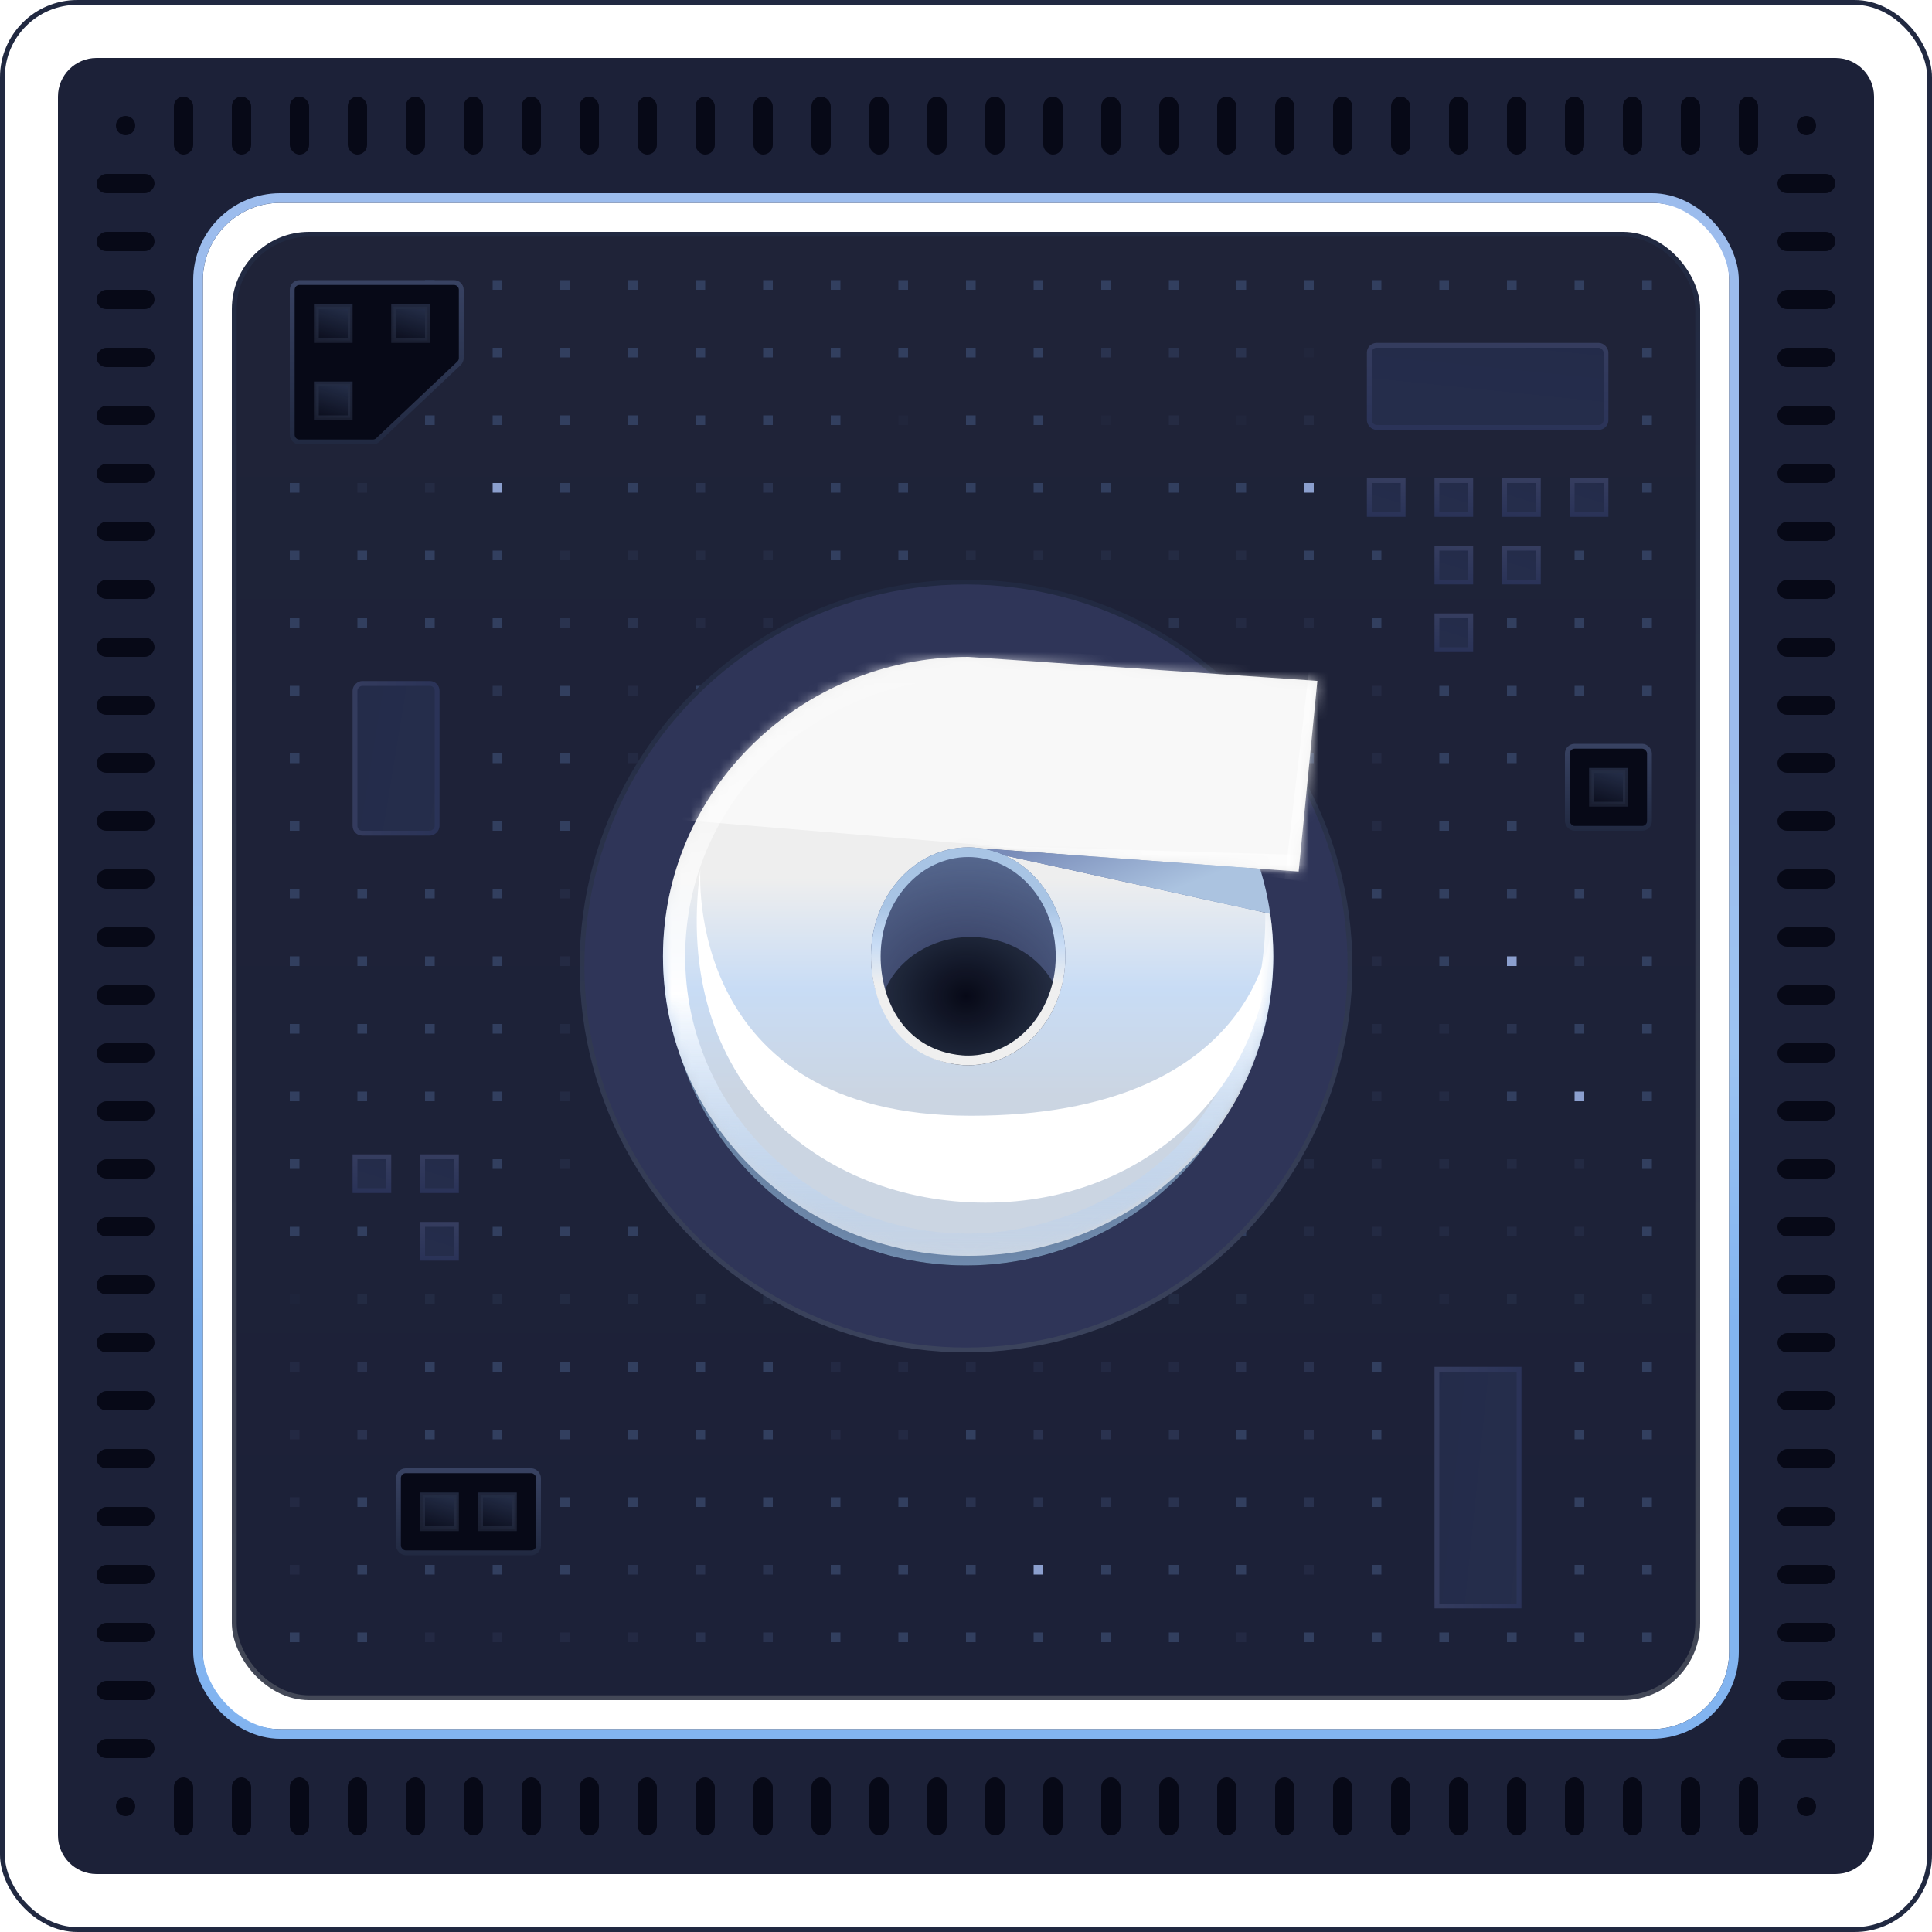 									<svg width="200" height="200" viewBox="0 0 200 200" fill="none" xmlns="http://www.w3.org/2000/svg">
										<path fill-rule="evenodd" clip-rule="evenodd"
											d="M10 6C7.791 6 6 7.791 6 10V190C6 192.209 7.791 194 10 194H190C192.209 194 194 192.209 194 190V10C194 7.791 192.209 6 190 6H10ZM29 21C24.582 21 21 24.582 21 29V171C21 175.418 24.582 179 29 179H171C175.418 179 179 175.418 179 171V29C179 24.582 175.418 21 171 21H29Z"
											fill="#1C2138" />
										<rect x="20.5" y="20.5" width="159" height="159" rx="8.5" stroke="url(#paint0_linear_2694_21034)" />
										<rect x="24.25" y="24.25" width="151.5" height="151.5" rx="7.75" fill="url(#paint1_linear_2694_21034)"
											stroke="url(#paint2_linear_2694_21034)" stroke-width="0.5" />
										<rect x="30" y="169" width="1" height="1" fill="#323F5F" />
										<rect opacity="0.3" x="44" y="169" width="1" height="1" fill="#323F5F" />
										<rect opacity="0.3" x="58" y="169" width="1" height="1" fill="#323F5F" />
										<rect opacity="0.6" x="72" y="169" width="1" height="1" fill="#323F5F" />
										<rect x="86" y="169" width="1" height="1" fill="#323F5F" />
										<rect x="100" y="169" width="1" height="1" fill="#323F5F" />
										<rect x="114" y="169" width="1" height="1" fill="#323F5F" />
										<rect opacity="0.3" x="128" y="169" width="1" height="1" fill="#323F5F" />
										<rect x="142" y="169" width="1" height="1" fill="#323F5F" />
										<rect x="156" y="169" width="1" height="1" fill="#323F5F" />
										<rect x="37" y="169" width="1" height="1" fill="#323F5F" />
										<rect opacity="0.3" x="51" y="169" width="1" height="1" fill="#323F5F" />
										<rect opacity="0.3" x="65" y="169" width="1" height="1" fill="#323F5F" />
										<rect opacity="0.6" x="79" y="169" width="1" height="1" fill="#323F5F" />
										<rect x="93" y="169" width="1" height="1" fill="#323F5F" />
										<rect x="107" y="169" width="1" height="1" fill="#323F5F" />
										<rect x="121" y="169" width="1" height="1" fill="#323F5F" />
										<rect x="135" y="169" width="1" height="1" fill="#323F5F" />
										<rect x="149" y="169" width="1" height="1" fill="#323F5F" />
										<rect x="163" y="169" width="1" height="1" fill="#323F5F" />
										<rect x="170" y="169" width="1" height="1" fill="#323F5F" />
										<rect opacity="0.3" x="30" y="162" width="1" height="1" fill="#323F5F" />
										<rect x="44" y="162" width="1" height="1" fill="#323F5F" />
										<rect x="58" y="162" width="1" height="1" fill="#323F5F" />
										<rect opacity="0.6" x="72" y="162" width="1" height="1" fill="#323F5F" />
										<rect x="86" y="162" width="1" height="1" fill="#323F5F" />
										<rect x="100" y="162" width="1" height="1" fill="#323F5F" />
										<rect x="114" y="162" width="1" height="1" fill="#323F5F" />
										<rect x="128" y="162" width="1" height="1" fill="#323F5F" />
										<rect x="142" y="162" width="1" height="1" fill="#323F5F" />
										<rect x="156" y="162" width="1" height="1" fill="#323F5F" />
										<rect x="37" y="162" width="1" height="1" fill="#323F5F" />
										<rect x="51" y="162" width="1" height="1" fill="#323F5F" />
										<rect opacity="0.6" x="65" y="162" width="1" height="1" fill="#323F5F" />
										<rect opacity="0.6" x="79" y="162" width="1" height="1" fill="#323F5F" />
										<rect x="93" y="162" width="1" height="1" fill="#323F5F" />
										<rect x="107" y="162" width="1" height="1" fill="#8B9FCE" />
										<rect x="121" y="162" width="1" height="1" fill="#323F5F" />
										<rect opacity="0.3" x="135" y="162" width="1" height="1" fill="#323F5F" />
										<rect x="149" y="162" width="1" height="1" fill="#323F5F" />
										<rect x="163" y="162" width="1" height="1" fill="#323F5F" />
										<rect x="170" y="162" width="1" height="1" fill="#323F5F" />
										<rect opacity="0.3" x="30" y="155" width="1" height="1" fill="#323F5F" />
										<rect x="44" y="155" width="1" height="1" fill="#323F5F" />
										<rect x="58" y="155" width="1" height="1" fill="#323F5F" />
										<rect x="72" y="155" width="1" height="1" fill="#323F5F" />
										<rect x="86" y="155" width="1" height="1" fill="#323F5F" />
										<rect opacity="0.6" x="100" y="155" width="1" height="1" fill="#323F5F" />
										<rect opacity="0.6" x="114" y="155" width="1" height="1" fill="#323F5F" />
										<rect x="128" y="155" width="1" height="1" fill="#323F5F" />
										<rect x="37" y="155" width="1" height="1" fill="#323F5F" />
										<rect x="51" y="155" width="1" height="1" fill="#323F5F" />
										<rect x="65" y="155" width="1" height="1" fill="#323F5F" />
										<rect x="79" y="155" width="1" height="1" fill="#323F5F" />
										<rect x="93" y="155" width="1" height="1" fill="#323F5F" />
										<rect opacity="0.6" x="107" y="155" width="1" height="1" fill="#323F5F" />
										<rect opacity="0.6" x="121" y="155" width="1" height="1" fill="#323F5F" />
										<rect opacity="0.6" x="135" y="155" width="1" height="1" fill="#323F5F" />
										<rect x="142" y="155" width="1" height="1" fill="#323F5F" />
										<rect x="170" y="155" width="1" height="1" fill="#323F5F" />
										<rect x="163" y="155" width="1" height="1" fill="#323F5F" />
										<rect x="148.75" y="166.25" width="24.5" height="8.5" transform="rotate(-90 148.75 166.25)"
											fill="url(#paint3_linear_2694_21034)" stroke="url(#paint4_linear_2694_21034)" stroke-width="0.5" />
										<rect opacity="0.3" x="30" y="148" width="1" height="1" fill="#323F5F" />
										<rect x="44" y="148" width="1" height="1" fill="#323F5F" />
										<rect x="58" y="148" width="1" height="1" fill="#323F5F" />
										<rect x="72" y="148" width="1" height="1" fill="#323F5F" />
										<rect opacity="0.3" x="86" y="148" width="1" height="1" fill="#323F5F" />
										<rect x="100" y="148" width="1" height="1" fill="#323F5F" />
										<rect opacity="0.6" x="114" y="148" width="1" height="1" fill="#323F5F" />
										<rect x="128" y="148" width="1" height="1" fill="#323F5F" />
										<rect opacity="0.6" x="37" y="148" width="1" height="1" fill="#323F5F" />
										<rect x="51" y="148" width="1" height="1" fill="#323F5F" />
										<rect x="65" y="148" width="1" height="1" fill="#323F5F" />
										<rect x="79" y="148" width="1" height="1" fill="#323F5F" />
										<rect opacity="0.3" x="93" y="148" width="1" height="1" fill="#323F5F" />
										<rect opacity="0.6" x="107" y="148" width="1" height="1" fill="#323F5F" />
										<rect opacity="0.6" x="121" y="148" width="1" height="1" fill="#323F5F" />
										<rect opacity="0.6" x="135" y="148" width="1" height="1" fill="#323F5F" />
										<rect x="142" y="148" width="1" height="1" fill="#323F5F" />
										<rect x="170" y="148" width="1" height="1" fill="#323F5F" />
										<rect x="163" y="148" width="1" height="1" fill="#323F5F" />
										<rect opacity="0.3" x="30" y="141" width="1" height="1" fill="#323F5F" />
										<rect x="44" y="141" width="1" height="1" fill="#323F5F" />
										<rect x="58" y="141" width="1" height="1" fill="#323F5F" />
										<rect x="72" y="141" width="1" height="1" fill="#323F5F" />
										<rect opacity="0.3" x="86" y="141" width="1" height="1" fill="#323F5F" />
										<rect opacity="0.3" x="100" y="141" width="1" height="1" fill="#323F5F" />
										<rect opacity="0.3" x="114" y="141" width="1" height="1" fill="#323F5F" />
										<rect opacity="0.6" x="128" y="141" width="1" height="1" fill="#323F5F" />
										<rect x="142" y="141" width="1" height="1" fill="#323F5F" />
										<rect opacity="0.6" x="37" y="141" width="1" height="1" fill="#323F5F" />
										<rect x="51" y="141" width="1" height="1" fill="#323F5F" />
										<rect x="65" y="141" width="1" height="1" fill="#323F5F" />
										<rect x="79" y="141" width="1" height="1" fill="#323F5F" />
										<rect opacity="0.3" x="93" y="141" width="1" height="1" fill="#323F5F" />
										<rect opacity="0.3" x="107" y="141" width="1" height="1" fill="#323F5F" />
										<rect opacity="0.3" x="121" y="141" width="1" height="1" fill="#323F5F" />
										<rect opacity="0.6" x="135" y="141" width="1" height="1" fill="#323F5F" />
										<rect x="163" y="141" width="1" height="1" fill="#323F5F" />
										<rect x="170" y="141" width="1" height="1" fill="#323F5F" />
										<g opacity="0.3">
											<rect opacity="0.3" x="30" y="134" width="1" height="1" fill="#323F5F" />
											<rect x="44" y="134" width="1" height="1" fill="#323F5F" />
											<rect x="58" y="134" width="1" height="1" fill="#323F5F" />
											<rect x="72" y="134" width="1" height="1" fill="#323F5F" />
											<rect x="86" y="134" width="1" height="1" fill="#323F5F" />
											<rect x="100" y="134" width="1" height="1" fill="#323F5F" />
											<rect x="114" y="134" width="1" height="1" fill="#323F5F" />
											<rect x="128" y="134" width="1" height="1" fill="#323F5F" />
											<rect opacity="0.6" x="142" y="134" width="1" height="1" fill="#323F5F" />
											<rect x="156" y="134" width="1" height="1" fill="#323F5F" />
											<rect x="37" y="134" width="1" height="1" fill="#323F5F" />
											<rect x="51" y="134" width="1" height="1" fill="#323F5F" />
											<rect x="65" y="134" width="1" height="1" fill="#323F5F" />
											<rect x="79" y="134" width="1" height="1" fill="#323F5F" />
											<rect x="93" y="134" width="1" height="1" fill="#323F5F" />
											<rect x="107" y="134" width="1" height="1" fill="#323F5F" />
											<rect x="121" y="134" width="1" height="1" fill="#323F5F" />
											<rect opacity="0.6" x="135" y="134" width="1" height="1" fill="#323F5F" />
											<rect opacity="0.6" x="149" y="134" width="1" height="1" fill="#323F5F" />
											<rect x="163" y="134" width="1" height="1" fill="#323F5F" />
											<rect x="170" y="134" width="1" height="1" fill="#323F5F" />
										</g>
										<rect x="30" y="127" width="1" height="1" fill="#323F5F" />
										<rect x="43.75" y="126.75" width="3.5" height="3.5" fill="url(#paint5_linear_2694_21034)"
											stroke="url(#paint6_linear_2694_21034)" stroke-width="0.5" />
										<rect x="58" y="127" width="1" height="1" fill="#323F5F" />
										<rect x="72" y="127" width="1" height="1" fill="#323F5F" />
										<rect x="86" y="127" width="1" height="1" fill="#323F5F" />
										<rect x="100" y="127" width="1" height="1" fill="#323F5F" />
										<rect x="114" y="127" width="1" height="1" fill="#323F5F" />
										<rect x="128" y="127" width="1" height="1" fill="#323F5F" />
										<rect opacity="0.3" x="142" y="127" width="1" height="1" fill="#323F5F" />
										<rect opacity="0.3" x="156" y="127" width="1" height="1" fill="#323F5F" />
										<rect x="37" y="127" width="1" height="1" fill="#323F5F" />
										<rect x="51" y="127" width="1" height="1" fill="#323F5F" />
										<rect x="65" y="127" width="1" height="1" fill="#323F5F" />
										<rect x="79" y="127" width="1" height="1" fill="#323F5F" />
										<rect x="93" y="127" width="1" height="1" fill="#323F5F" />
										<rect x="107" y="127" width="1" height="1" fill="#323F5F" />
										<rect x="121" y="127" width="1" height="1" fill="#323F5F" />
										<rect opacity="0.3" x="135" y="127" width="1" height="1" fill="#323F5F" />
										<rect opacity="0.3" x="149" y="127" width="1" height="1" fill="#323F5F" />
										<rect opacity="0.3" x="163" y="127" width="1" height="1" fill="#323F5F" />
										<rect x="170" y="127" width="1" height="1" fill="#323F5F" />
										<rect x="30" y="120" width="1" height="1" fill="#323F5F" />
										<rect x="43.75" y="119.75" width="3.5" height="3.5" fill="url(#paint7_linear_2694_21034)"
											stroke="url(#paint8_linear_2694_21034)" stroke-width="0.5" />
										<rect opacity="0.3" x="58" y="120" width="1" height="1" fill="#323F5F" />
										<rect x="72" y="120" width="1" height="1" fill="#323F5F" />
										<rect x="86" y="120" width="1" height="1" fill="#323F5F" />
										<rect x="100" y="120" width="1" height="1" fill="#323F5F" />
										<rect x="114" y="120" width="1" height="1" fill="#323F5F" />
										<rect x="128" y="120" width="1" height="1" fill="#323F5F" />
										<rect opacity="0.3" x="142" y="120" width="1" height="1" fill="#323F5F" />
										<rect opacity="0.3" x="156" y="120" width="1" height="1" fill="#323F5F" />
										<rect x="36.75" y="119.75" width="3.5" height="3.5" fill="url(#paint9_linear_2694_21034)"
											stroke="url(#paint10_linear_2694_21034)" stroke-width="0.5" />
										<rect x="51" y="120" width="1" height="1" fill="#323F5F" />
										<rect x="79" y="120" width="1" height="1" fill="#323F5F" />
										<rect x="93" y="120" width="1" height="1" fill="#323F5F" />
										<rect x="107" y="120" width="1" height="1" fill="#323F5F" />
										<rect x="121" y="120" width="1" height="1" fill="#323F5F" />
										<rect opacity="0.3" x="135" y="120" width="1" height="1" fill="#323F5F" />
										<rect opacity="0.3" x="149" y="120" width="1" height="1" fill="#323F5F" />
										<rect opacity="0.3" x="163" y="120" width="1" height="1" fill="#323F5F" />
										<rect x="170" y="120" width="1" height="1" fill="#323F5F" />
										<rect x="30" y="113" width="1" height="1" fill="#323F5F" />
										<rect x="44" y="113" width="1" height="1" fill="#323F5F" />
										<rect opacity="0.3" x="58" y="113" width="1" height="1" fill="#323F5F" />
										<rect x="72" y="113" width="1" height="1" fill="#323F5F" />
										<rect x="86" y="113" width="1" height="1" fill="#323F5F" />
										<rect x="100" y="113" width="1" height="1" fill="#323F5F" />
										<rect x="114" y="113" width="1" height="1" fill="#323F5F" />
										<rect x="128" y="113" width="1" height="1" fill="#323F5F" />
										<rect opacity="0.3" x="142" y="113" width="1" height="1" fill="#323F5F" />
										<rect x="156" y="113" width="1" height="1" fill="#323F5F" />
										<rect x="37" y="113" width="1" height="1" fill="#323F5F" />
										<rect x="51" y="113" width="1" height="1" fill="#323F5F" />
										<rect x="65" y="113" width="1" height="1" fill="#323F5F" />
										<rect x="79" y="113" width="1" height="1" fill="#323F5F" />
										<rect x="93" y="113" width="1" height="1" fill="#323F5F" />
										<rect x="107" y="113" width="1" height="1" fill="#323F5F" />
										<rect x="121" y="113" width="1" height="1" fill="#323F5F" />
										<rect x="135" y="113" width="1" height="1" fill="#323F5F" />
										<rect opacity="0.3" x="149" y="113" width="1" height="1" fill="#323F5F" />
										<rect x="163" y="113" width="1" height="1" fill="#8B9FCE" />
										<rect x="170" y="113" width="1" height="1" fill="#323F5F" />
										<rect x="30" y="106" width="1" height="1" fill="#323F5F" />
										<rect x="44" y="106" width="1" height="1" fill="#323F5F" />
										<rect opacity="0.3" x="58" y="106" width="1" height="1" fill="#323F5F" />
										<rect x="72" y="106" width="1" height="1" fill="#323F5F" />
										<rect x="86" y="106" width="1" height="1" fill="#323F5F" />
										<rect x="100" y="106" width="1" height="1" fill="#323F5F" />
										<rect x="114" y="106" width="1" height="1" fill="#323F5F" />
										<rect x="128" y="106" width="1" height="1" fill="#323F5F" />
										<rect opacity="0.3" x="142" y="106" width="1" height="1" fill="#323F5F" />
										<rect opacity="0.6" x="156" y="106" width="1" height="1" fill="#323F5F" />
										<rect x="37" y="106" width="1" height="1" fill="#323F5F" />
										<rect x="51" y="106" width="1" height="1" fill="#323F5F" />
										<rect x="65" y="106" width="1" height="1" fill="#323F5F" />
										<rect x="79" y="106" width="1" height="1" fill="#323F5F" />
										<rect x="93" y="106" width="1" height="1" fill="#323F5F" />
										<rect x="107" y="106" width="1" height="1" fill="#323F5F" />
										<rect x="121" y="106" width="1" height="1" fill="#323F5F" />
										<rect x="135" y="106" width="1" height="1" fill="#323F5F" />
										<rect opacity="0.3" x="149" y="106" width="1" height="1" fill="#323F5F" />
										<rect x="163" y="106" width="1" height="1" fill="#323F5F" />
										<rect x="170" y="106" width="1" height="1" fill="#323F5F" />
										<rect x="30" y="99" width="1" height="1" fill="#323F5F" />
										<rect x="44" y="99" width="1" height="1" fill="#323F5F" />
										<rect opacity="0.3" x="58" y="99" width="1" height="1" fill="#323F5F" />
										<rect x="72" y="99" width="1" height="1" fill="#323F5F" />
										<rect x="86" y="99" width="1" height="1" fill="#323F5F" />
										<rect x="100" y="99" width="1" height="1" fill="#323F5F" />
										<rect x="114" y="99" width="1" height="1" fill="#323F5F" />
										<rect x="128" y="99" width="1" height="1" fill="#323F5F" />
										<rect opacity="0.3" x="142" y="99" width="1" height="1" fill="#323F5F" />
										<rect x="156" y="99" width="1" height="1" fill="#8B9FCE" />
										<rect x="37" y="99" width="1" height="1" fill="#323F5F" />
										<rect x="51" y="99" width="1" height="1" fill="#323F5F" />
										<rect x="65" y="99" width="1" height="1" fill="#323F5F" />
										<rect x="79" y="99" width="1" height="1" fill="#323F5F" />
										<rect x="93" y="99" width="1" height="1" fill="#323F5F" />
										<rect x="107" y="99" width="1" height="1" fill="#323F5F" />
										<rect x="121" y="99" width="1" height="1" fill="#323F5F" />
										<rect x="135" y="99" width="1" height="1" fill="#323F5F" />
										<rect x="149" y="99" width="1" height="1" fill="#323F5F" />
										<rect opacity="0.6" x="163" y="99" width="1" height="1" fill="#323F5F" />
										<rect x="170" y="99" width="1" height="1" fill="#323F5F" />
										<rect x="30" y="92" width="1" height="1" fill="#323F5F" />
										<rect x="44" y="92" width="1" height="1" fill="#323F5F" />
										<rect opacity="0.3" x="58" y="92" width="1" height="1" fill="#323F5F" />
										<rect x="72" y="92" width="1" height="1" fill="#323F5F" />
										<rect x="86" y="92" width="1" height="1" fill="#323F5F" />
										<rect x="100" y="92" width="1" height="1" fill="#323F5F" />
										<rect x="114" y="92" width="1" height="1" fill="#323F5F" />
										<rect x="128" y="92" width="1" height="1" fill="#323F5F" />
										<rect x="142" y="92" width="1" height="1" fill="#323F5F" />
										<rect x="156" y="92" width="1" height="1" fill="#323F5F" />
										<rect x="37" y="92" width="1" height="1" fill="#323F5F" />
										<rect x="51" y="92" width="1" height="1" fill="#323F5F" />
										<rect x="65" y="92" width="1" height="1" fill="#323F5F" />
										<rect x="79" y="92" width="1" height="1" fill="#323F5F" />
										<rect x="93" y="92" width="1" height="1" fill="#323F5F" />
										<rect x="107" y="92" width="1" height="1" fill="#323F5F" />
										<rect x="121" y="92" width="1" height="1" fill="#323F5F" />
										<rect x="135" y="92" width="1" height="1" fill="#323F5F" />
										<rect x="149" y="92" width="1" height="1" fill="#323F5F" />
										<rect x="163" y="92" width="1" height="1" fill="#323F5F" />
										<rect x="170" y="92" width="1" height="1" fill="#323F5F" />
										<rect x="30" y="85" width="1" height="1" fill="#323F5F" />
										<rect x="44" y="85" width="1" height="1" fill="#323F5F" />
										<rect x="58" y="85" width="1" height="1" fill="#323F5F" />
										<rect x="72" y="85" width="1" height="1" fill="#323F5F" />
										<rect x="86" y="85" width="1" height="1" fill="#323F5F" />
										<rect x="100" y="85" width="1" height="1" fill="#323F5F" />
										<rect x="114" y="85" width="1" height="1" fill="#323F5F" />
										<rect x="128" y="85" width="1" height="1" fill="#323F5F" />
										<rect opacity="0.3" x="142" y="85" width="1" height="1" fill="#323F5F" />
										<rect x="156" y="85" width="1" height="1" fill="#323F5F" />
										<rect x="37" y="85" width="1" height="1" fill="#323F5F" />
										<rect x="51" y="85" width="1" height="1" fill="#323F5F" />
										<rect x="65" y="85" width="1" height="1" fill="#323F5F" />
										<rect x="79" y="85" width="1" height="1" fill="#323F5F" />
										<rect x="93" y="85" width="1" height="1" fill="#323F5F" />
										<rect x="107" y="85" width="1" height="1" fill="#323F5F" />
										<rect x="121" y="85" width="1" height="1" fill="#323F5F" />
										<rect x="135" y="85" width="1" height="1" fill="#323F5F" />
										<rect x="149" y="85" width="1" height="1" fill="#323F5F" />
										<rect x="163" y="85" width="1" height="1" fill="#323F5F" />
										<rect x="30" y="78" width="1" height="1" fill="#323F5F" />
										<rect x="44" y="78" width="1" height="1" fill="#323F5F" />
										<rect x="58" y="78" width="1" height="1" fill="#323F5F" />
										<rect x="72" y="78" width="1" height="1" fill="#323F5F" />
										<rect x="86" y="78" width="1" height="1" fill="#323F5F" />
										<rect x="100" y="78" width="1" height="1" fill="#323F5F" />
										<rect x="114" y="78" width="1" height="1" fill="#323F5F" />
										<rect x="128" y="78" width="1" height="1" fill="#323F5F" />
										<rect opacity="0.3" x="142" y="78" width="1" height="1" fill="#323F5F" />
										<rect x="156" y="78" width="1" height="1" fill="#323F5F" />
										<rect x="37" y="78" width="1" height="1" fill="#323F5F" />
										<rect x="51" y="78" width="1" height="1" fill="#323F5F" />
										<rect opacity="0.3" x="65" y="78" width="1" height="1" fill="#323F5F" />
										<rect x="79" y="78" width="1" height="1" fill="#323F5F" />
										<rect x="93" y="78" width="1" height="1" fill="#323F5F" />
										<rect x="107" y="78" width="1" height="1" fill="#323F5F" />
										<rect x="121" y="78" width="1" height="1" fill="#323F5F" />
										<rect x="135" y="78" width="1" height="1" fill="#323F5F" />
										<rect x="149" y="78" width="1" height="1" fill="#323F5F" />
										<rect x="163" y="78" width="1" height="1" fill="#323F5F" />
										<rect x="30" y="71" width="1" height="1" fill="#323F5F" />
										<rect x="44" y="71" width="1" height="1" fill="#323F5F" />
										<rect x="58" y="71" width="1" height="1" fill="#323F5F" />
										<rect x="72" y="71" width="1" height="1" fill="#323F5F" />
										<rect x="86" y="71" width="1" height="1" fill="#323F5F" />
										<rect x="100" y="71" width="1" height="1" fill="#323F5F" />
										<rect x="114" y="71" width="1" height="1" fill="#323F5F" />
										<rect x="128" y="71" width="1" height="1" fill="#323F5F" />
										<rect opacity="0.3" x="142" y="71" width="1" height="1" fill="#323F5F" />
										<rect x="156" y="71" width="1" height="1" fill="#323F5F" />
										<rect x="37" y="71" width="1" height="1" fill="#323F5F" />
										<rect opacity="0.6" x="51" y="71" width="1" height="1" fill="#323F5F" />
										<rect opacity="0.3" x="65" y="71" width="1" height="1" fill="#323F5F" />
										<rect x="79" y="71" width="1" height="1" fill="#323F5F" />
										<rect x="93" y="71" width="1" height="1" fill="#323F5F" />
										<rect x="107" y="71" width="1" height="1" fill="#323F5F" />
										<rect x="121" y="71" width="1" height="1" fill="#323F5F" />
										<rect x="135" y="71" width="1" height="1" fill="#323F5F" />
										<rect x="149" y="71" width="1" height="1" fill="#323F5F" />
										<rect x="163" y="71" width="1" height="1" fill="#323F5F" />
										<rect x="170" y="71" width="1" height="1" fill="#323F5F" />
										<rect x="30" y="64" width="1" height="1" fill="#323F5F" />
										<rect x="44" y="64" width="1" height="1" fill="#323F5F" />
										<rect opacity="0.6" x="58" y="64" width="1" height="1" fill="#323F5F" />
										<rect opacity="0.3" x="72" y="64" width="1" height="1" fill="#323F5F" />
										<rect x="86" y="64" width="1" height="1" fill="#323F5F" />
										<rect x="100" y="64" width="1" height="1" fill="#323F5F" />
										<rect x="114" y="64" width="1" height="1" fill="#323F5F" />
										<rect opacity="0.3" x="128" y="64" width="1" height="1" fill="#323F5F" />
										<rect x="142" y="64" width="1" height="1" fill="#323F5F" />
										<rect x="156" y="64" width="1" height="1" fill="#323F5F" />
										<rect x="37" y="64" width="1" height="1" fill="#323F5F" />
										<rect x="51" y="64" width="1" height="1" fill="#323F5F" />
										<rect opacity="0.6" x="65" y="64" width="1" height="1" fill="#323F5F" />
										<rect opacity="0.3" x="79" y="64" width="1" height="1" fill="#323F5F" />
										<rect x="93" y="64" width="1" height="1" fill="#323F5F" />
										<rect x="107" y="64" width="1" height="1" fill="#323F5F" />
										<rect opacity="0.6" x="121" y="64" width="1" height="1" fill="#323F5F" />
										<rect opacity="0.3" x="135" y="64" width="1" height="1" fill="#323F5F" />
										<rect x="148.75" y="63.75" width="3.5" height="3.5" fill="url(#paint11_linear_2694_21034)"
											stroke="url(#paint12_linear_2694_21034)" stroke-width="0.5" />
										<rect x="163" y="64" width="1" height="1" fill="#323F5F" />
										<rect x="170" y="64" width="1" height="1" fill="#323F5F" />
										<rect x="30" y="57" width="1" height="1" fill="#323F5F" />
										<rect x="44" y="57" width="1" height="1" fill="#323F5F" />
										<rect opacity="0.3" x="58" y="57" width="1" height="1" fill="#323F5F" />
										<rect opacity="0.3" x="72" y="57" width="1" height="1" fill="#323F5F" />
										<rect x="86" y="57" width="1" height="1" fill="#323F5F" />
										<rect opacity="0.3" x="100" y="57" width="1" height="1" fill="#323F5F" />
										<rect opacity="0.3" x="114" y="57" width="1" height="1" fill="#323F5F" />
										<rect opacity="0.3" x="128" y="57" width="1" height="1" fill="#323F5F" />
										<rect x="142" y="57" width="1" height="1" fill="#323F5F" />
										<rect x="155.75" y="56.75" width="3.5" height="3.5" fill="url(#paint13_linear_2694_21034)"
											stroke="url(#paint14_linear_2694_21034)" stroke-width="0.5" />
										<rect x="37" y="57" width="1" height="1" fill="#323F5F" />
										<rect x="51" y="57" width="1" height="1" fill="#323F5F" />
										<rect opacity="0.3" x="65" y="57" width="1" height="1" fill="#323F5F" />
										<rect opacity="0.3" x="79" y="57" width="1" height="1" fill="#323F5F" />
										<rect x="93" y="57" width="1" height="1" fill="#323F5F" />
										<rect opacity="0.3" x="107" y="57" width="1" height="1" fill="#323F5F" />
										<rect opacity="0.3" x="121" y="57" width="1" height="1" fill="#323F5F" />
										<rect x="135" y="57" width="1" height="1" fill="#323F5F" />
										<rect x="148.75" y="56.75" width="3.5" height="3.5" fill="url(#paint15_linear_2694_21034)"
											stroke="url(#paint16_linear_2694_21034)" stroke-width="0.5" />
										<rect x="163" y="57" width="1" height="1" fill="#323F5F" />
										<rect x="170" y="57" width="1" height="1" fill="#323F5F" />
										<rect x="30" y="50" width="1" height="1" fill="#323F5F" />
										<rect opacity="0.3" x="44" y="50" width="1" height="1" fill="#323F5F" />
										<rect x="58" y="50" width="1" height="1" fill="#323F5F" />
										<rect opacity="0.6" x="72" y="50" width="1" height="1" fill="#323F5F" />
										<rect x="86" y="50" width="1" height="1" fill="#323F5F" />
										<rect x="100" y="50" width="1" height="1" fill="#323F5F" />
										<rect x="114" y="50" width="1" height="1" fill="#323F5F" />
										<rect x="128" y="50" width="1" height="1" fill="#323F5F" />
										<rect x="141.75" y="49.75" width="3.5" height="3.5" fill="url(#paint17_linear_2694_21034)"
											stroke="url(#paint18_linear_2694_21034)" stroke-width="0.5" />
										<rect x="155.75" y="49.75" width="3.5" height="3.5" fill="url(#paint19_linear_2694_21034)"
											stroke="url(#paint20_linear_2694_21034)" stroke-width="0.5" />
										<rect opacity="0.3" x="37" y="50" width="1" height="1" fill="#323F5F" />
										<rect x="51" y="50" width="1" height="1" fill="#8B9FCE" />
										<rect x="65" y="50" width="1" height="1" fill="#323F5F" />
										<rect opacity="0.6" x="79" y="50" width="1" height="1" fill="#323F5F" />
										<rect x="93" y="50" width="1" height="1" fill="#323F5F" />
										<rect x="107" y="50" width="1" height="1" fill="#323F5F" />
										<rect x="121" y="50" width="1" height="1" fill="#323F5F" />
										<rect x="135" y="50" width="1" height="1" fill="#8B9FCE" />
										<rect x="148.75" y="49.75" width="3.5" height="3.5" fill="url(#paint21_linear_2694_21034)"
											stroke="url(#paint22_linear_2694_21034)" stroke-width="0.5" />
										<rect x="162.75" y="49.75" width="3.5" height="3.5" fill="url(#paint23_linear_2694_21034)"
											stroke="url(#paint24_linear_2694_21034)" stroke-width="0.5" />
										<rect x="170" y="50" width="1" height="1" fill="#323F5F" />
										<rect x="30" y="43" width="1" height="1" fill="#323F5F" />
										<rect x="44" y="43" width="1" height="1" fill="#323F5F" />
										<rect x="58" y="43" width="1" height="1" fill="#323F5F" />
										<rect x="72" y="43" width="1" height="1" fill="#323F5F" />
										<rect x="86" y="43" width="1" height="1" fill="#323F5F" />
										<rect x="100" y="43" width="1" height="1" fill="#323F5F" />
										<rect opacity="0.1" x="114" y="43" width="1" height="1" fill="#323F5F" />
										<rect opacity="0.1" x="128" y="43" width="1" height="1" fill="#323F5F" />
										<rect x="142" y="43" width="1" height="1" fill="#323F5F" />
										<rect x="156" y="43" width="1" height="1" fill="#323F5F" />
										<rect x="37" y="43" width="1" height="1" fill="#323F5F" />
										<rect x="51" y="43" width="1" height="1" fill="#323F5F" />
										<rect x="65" y="43" width="1" height="1" fill="#323F5F" />
										<rect x="79" y="43" width="1" height="1" fill="#323F5F" />
										<rect opacity="0.1" x="93" y="43" width="1" height="1" fill="#323F5F" />
										<rect x="107" y="43" width="1" height="1" fill="#323F5F" />
										<rect opacity="0.3" x="121" y="43" width="1" height="1" fill="#323F5F" />
										<rect opacity="0.3" x="135" y="43" width="1" height="1" fill="#323F5F" />
										<rect x="149" y="43" width="1" height="1" fill="#323F5F" />
										<rect x="163" y="43" width="1" height="1" fill="#323F5F" />
										<rect x="170" y="43" width="1" height="1" fill="#323F5F" />
										<rect x="30" y="36" width="1" height="1" fill="#323F5F" />
										<rect x="44" y="36" width="1" height="1" fill="#323F5F" />
										<rect x="58" y="36" width="1" height="1" fill="#323F5F" />
										<rect x="72" y="36" width="1" height="1" fill="#323F5F" />
										<rect x="86" y="36" width="1" height="1" fill="#323F5F" />
										<rect x="100" y="36" width="1" height="1" fill="#323F5F" />
										<rect opacity="0.6" x="114" y="36" width="1" height="1" fill="#323F5F" />
										<rect opacity="0.6" x="128" y="36" width="1" height="1" fill="#323F5F" />
										<rect x="37" y="36" width="1" height="1" fill="#323F5F" />
										<rect x="51" y="36" width="1" height="1" fill="#323F5F" />
										<rect x="65" y="36" width="1" height="1" fill="#323F5F" />
										<rect x="79" y="36" width="1" height="1" fill="#323F5F" />
										<rect x="93" y="36" width="1" height="1" fill="#323F5F" />
										<rect x="107" y="36" width="1" height="1" fill="#323F5F" />
										<rect opacity="0.6" x="121" y="36" width="1" height="1" fill="#323F5F" />
										<rect opacity="0.1" x="135" y="36" width="1" height="1" fill="#323F5F" />
										<rect x="141.75" y="35.75" width="24.5" height="8.5" rx="0.75" fill="url(#paint25_linear_2694_21034)"
											stroke="url(#paint26_linear_2694_21034)" stroke-width="0.5" />
										<rect x="170" y="36" width="1" height="1" fill="#323F5F" />
										<rect x="44" y="29" width="1" height="1" fill="#323F5F" />
										<rect x="58" y="29" width="1" height="1" fill="#323F5F" />
										<rect x="72" y="29" width="1" height="1" fill="#323F5F" />
										<rect x="86" y="29" width="1" height="1" fill="#323F5F" />
										<rect x="100" y="29" width="1" height="1" fill="#323F5F" />
										<rect x="114" y="29" width="1" height="1" fill="#323F5F" />
										<rect x="128" y="29" width="1" height="1" fill="#323F5F" />
										<rect x="142" y="29" width="1" height="1" fill="#323F5F" />
										<rect x="156" y="29" width="1" height="1" fill="#323F5F" />
										<rect x="51" y="29" width="1" height="1" fill="#323F5F" />
										<rect x="65" y="29" width="1" height="1" fill="#323F5F" />
										<rect x="79" y="29" width="1" height="1" fill="#323F5F" />
										<rect x="93" y="29" width="1" height="1" fill="#323F5F" />
										<rect x="107" y="29" width="1" height="1" fill="#323F5F" />
										<rect x="121" y="29" width="1" height="1" fill="#323F5F" />
										<rect x="135" y="29" width="1" height="1" fill="#323F5F" />
										<rect x="149" y="29" width="1" height="1" fill="#323F5F" />
										<rect x="163" y="29" width="1" height="1" fill="#323F5F" />
										<rect x="170" y="29" width="1" height="1" fill="#323F5F" />
										<path
											d="M30.25 30C30.25 29.586 30.586 29.25 31 29.25H47C47.414 29.25 47.75 29.586 47.75 30V37.069C47.75 37.275 47.665 37.472 47.515 37.614L39.117 45.545C38.978 45.677 38.794 45.75 38.602 45.75H31C30.586 45.75 30.25 45.414 30.25 45V30Z"
											fill="#070917" stroke="url(#paint27_linear_2694_21034)" stroke-width="0.5" />
										<rect x="32.75" y="31.75" width="3.5" height="3.5" fill="url(#paint28_linear_2694_21034)"
											stroke="url(#paint29_linear_2694_21034)" stroke-width="0.5" />
										<rect x="32.75" y="39.75" width="3.5" height="3.5" fill="url(#paint30_linear_2694_21034)"
											stroke="url(#paint31_linear_2694_21034)" stroke-width="0.5" />
										<rect x="40.75" y="31.75" width="3.5" height="3.5" fill="url(#paint32_linear_2694_21034)"
											stroke="url(#paint33_linear_2694_21034)" stroke-width="0.5" />
										<circle cx="100" cy="100" r="39.75" fill="#2F3558" stroke="url(#paint34_linear_2694_21034)"
											stroke-width="0.5" />
										<g filter="url(#filter0_f_2694_21034)">
											<ellipse cx="100.5" cy="105.5" rx="9.5" ry="8.5" fill="#070917" />
										</g>
										<g filter="url(#filter1_f_2694_21034)">
											<circle cx="100" cy="100" r="30.5" stroke="#070917" />
										</g>
										<g filter="url(#filter2_f_2694_21034)">
											<circle cx="100" cy="100" r="31" fill="url(#paint35_radial_2694_21034)" />
										</g>
										<path
											d="M90.16 98.999C90.16 105.226 94.666 110.275 100.223 110.275C105.78 110.275 110.286 105.226 110.286 98.999C110.286 94.282 107.701 90.241 104.032 88.56L131.493 94.591C131.705 96.029 131.813 97.502 131.813 98.999C131.813 116.118 117.67 130 100.223 130C82.776 130 68.633 116.118 68.633 98.999C68.633 81.879 82.776 68 100.223 68L104.643 68.303L136.374 70.484L134.436 90.226L130.439 89.935L101.555 87.82C101.117 87.757 100.675 87.722 100.223 87.722C94.666 87.722 90.16 92.771 90.16 98.999Z"
											fill="url(#paint36_linear_2694_21034)" />
										<path
											d="M100.226 88.221C105.455 88.221 109.789 92.991 109.789 98.997C109.789 105.003 105.455 109.773 100.226 109.773C99.8 109.773 99.381 109.741 98.966 109.68C93.056 108.821 90.662 103.581 90.662 98.997C90.662 92.991 94.996 88.221 100.226 88.221Z"
											stroke="url(#paint37_linear_2694_21034)" />
										<mask id="mask0_2694_21034" style="mask-type:alpha" maskUnits="userSpaceOnUse" x="68" y="68" width="69"
											height="62">
											<path
												d="M90.16 98.999C90.16 105.226 94.666 110.275 100.223 110.275C105.78 110.275 110.286 105.226 110.286 98.999C110.286 94.282 107.701 90.241 104.032 88.56L131.493 94.591C131.705 96.029 131.813 97.502 131.813 98.999C131.813 116.118 117.67 130 100.223 130C82.776 130 68.633 116.118 68.633 98.999C68.633 81.879 82.776 68 100.223 68L104.643 68.303L136.374 70.484L134.436 90.226L130.439 89.935L101.555 87.82C101.117 87.757 100.675 87.722 100.223 87.722C94.666 87.722 90.16 92.771 90.16 98.999Z"
												fill="#BAD0EC" />
										</mask>
										<g mask="url(#mask0_2694_21034)">
											<g filter="url(#filter3_f_2694_21034)">
												<path fill-rule="evenodd" clip-rule="evenodd"
													d="M70.929 99C70.929 114.832 84.016 127.704 100.207 127.704C107.458 127.704 115.38 124.753 121.004 119.5C127.938 113.023 132.504 100.5 130.52 89.934C130.705 91.241 130.52 88.576 130.52 89.934L130.504 90C130.705 91.413 130.52 88.468 130.52 89.934C137.004 113 117.624 130 100.207 130C82.79 130 68.633 116.141 68.633 99C68.633 81.859 82.79 68 100.207 68L100.207 70.296C84.016 70.296 70.929 83.168 70.929 99Z"
													fill="url(#paint38_linear_2694_21034)" />
											</g>
											<g filter="url(#filter4_f_2694_21034)">
												<path
													d="M131.504 96.5C131.504 111.964 119.123 124.5 102.002 124.5C84.882 124.5 69.501 112 72.502 90C72.502 90 70.696 115.5 100.504 115.5C130.312 115.5 131.504 96.5 131.504 96.5Z"
													fill="white" />
											</g>
											<g opacity="0.6" filter="url(#filter5_f_2694_21034)">
												<path d="M135.5 69.5L139 70L136.5 91.5L133 91L135.5 69.5Z" fill="white" />
											</g>
											<g opacity="0.6" filter="url(#filter6_f_2694_21034)">
												<path d="M54 83.5L94.5 66.5L139 69.5L138 91.5L102 87.5L54 83.5Z" fill="white" />
											</g>
											<g opacity="0.5" filter="url(#filter7_f_2694_21034)">
												<path d="M134.5 88.5L134.5 90.5L115.5 89L100.5 87.5L134.5 88.5Z" fill="white" />
											</g>
										</g>
										<g filter="url(#filter8_f_2694_21034)">
											<path
												d="M131.495 94.59L104.033 88.559C103.251 88.198 105.669 88.793 104.803 88.666L128.914 91.538C129.386 93.043 131.266 92.996 131.495 94.59Z"
												fill="url(#paint39_linear_2694_21034)" />
										</g>
										<path
											d="M131.493 94.591L104.032 88.56C103.249 88.199 102.42 87.947 101.555 87.82L130.439 89.935C130.911 91.439 131.265 92.996 131.493 94.591Z"
											fill="url(#paint40_linear_2694_21034)" />
										<rect x="18" y="10" width="2" height="6" rx="1" fill="#070917" />
										<rect x="24" y="10" width="2" height="6" rx="1" fill="#070917" />
										<rect x="30" y="10" width="2" height="6" rx="1" fill="#070917" />
										<rect x="36" y="10" width="2" height="6" rx="1" fill="#070917" />
										<rect x="42" y="10" width="2" height="6" rx="1" fill="#070917" />
										<rect x="48" y="10" width="2" height="6" rx="1" fill="#070917" />
										<rect x="54" y="10" width="2" height="6" rx="1" fill="#070917" />
										<rect x="60" y="10" width="2" height="6" rx="1" fill="#070917" />
										<rect x="66" y="10" width="2" height="6" rx="1" fill="#070917" />
										<rect x="72" y="10" width="2" height="6" rx="1" fill="#070917" />
										<rect x="78" y="10" width="2" height="6" rx="1" fill="#070917" />
										<rect x="84" y="10" width="2" height="6" rx="1" fill="#070917" />
										<rect x="90" y="10" width="2" height="6" rx="1" fill="#070917" />
										<rect x="96" y="10" width="2" height="6" rx="1" fill="#070917" />
										<rect x="102" y="10" width="2" height="6" rx="1" fill="#070917" />
										<rect x="108" y="10" width="2" height="6" rx="1" fill="#070917" />
										<rect x="114" y="10" width="2" height="6" rx="1" fill="#070917" />
										<rect x="120" y="10" width="2" height="6" rx="1" fill="#070917" />
										<rect x="126" y="10" width="2" height="6" rx="1" fill="#070917" />
										<rect x="132" y="10" width="2" height="6" rx="1" fill="#070917" />
										<rect x="138" y="10" width="2" height="6" rx="1" fill="#070917" />
										<rect x="144" y="10" width="2" height="6" rx="1" fill="#070917" />
										<rect x="150" y="10" width="2" height="6" rx="1" fill="#070917" />
										<rect x="156" y="10" width="2" height="6" rx="1" fill="#070917" />
										<rect x="162" y="10" width="2" height="6" rx="1" fill="#070917" />
										<rect x="168" y="10" width="2" height="6" rx="1" fill="#070917" />
										<rect x="174" y="10" width="2" height="6" rx="1" fill="#070917" />
										<rect x="180" y="10" width="2" height="6" rx="1" fill="#070917" />
										<rect x="16" y="18" width="2" height="6" rx="1" transform="rotate(90 16 18)" fill="#070917" />
										<rect x="16" y="24" width="2" height="6" rx="1" transform="rotate(90 16 24)" fill="#070917" />
										<rect x="16" y="30" width="2" height="6" rx="1" transform="rotate(90 16 30)" fill="#070917" />
										<rect x="16" y="36" width="2" height="6" rx="1" transform="rotate(90 16 36)" fill="#070917" />
										<rect x="16" y="42" width="2" height="6" rx="1" transform="rotate(90 16 42)" fill="#070917" />
										<rect x="16" y="48" width="2" height="6" rx="1" transform="rotate(90 16 48)" fill="#070917" />
										<rect x="16" y="54" width="2" height="6" rx="1" transform="rotate(90 16 54)" fill="#070917" />
										<rect x="16" y="60" width="2" height="6" rx="1" transform="rotate(90 16 60)" fill="#070917" />
										<rect x="16" y="66" width="2" height="6" rx="1" transform="rotate(90 16 66)" fill="#070917" />
										<rect x="16" y="72" width="2" height="6" rx="1" transform="rotate(90 16 72)" fill="#070917" />
										<rect x="16" y="78" width="2" height="6" rx="1" transform="rotate(90 16 78)" fill="#070917" />
										<rect x="16" y="84" width="2" height="6" rx="1" transform="rotate(90 16 84)" fill="#070917" />
										<rect x="16" y="90" width="2" height="6" rx="1" transform="rotate(90 16 90)" fill="#070917" />
										<rect x="16" y="96" width="2" height="6" rx="1" transform="rotate(90 16 96)" fill="#070917" />
										<rect x="16" y="102" width="2" height="6" rx="1" transform="rotate(90 16 102)" fill="#070917" />
										<rect x="16" y="108" width="2" height="6" rx="1" transform="rotate(90 16 108)" fill="#070917" />
										<rect x="16" y="114" width="2" height="6" rx="1" transform="rotate(90 16 114)" fill="#070917" />
										<rect x="16" y="120" width="2" height="6" rx="1" transform="rotate(90 16 120)" fill="#070917" />
										<rect x="16" y="126" width="2" height="6" rx="1" transform="rotate(90 16 126)" fill="#070917" />
										<rect x="16" y="132" width="2" height="6" rx="1" transform="rotate(90 16 132)" fill="#070917" />
										<rect x="16" y="138" width="2" height="6" rx="1" transform="rotate(90 16 138)" fill="#070917" />
										<rect x="16" y="144" width="2" height="6" rx="1" transform="rotate(90 16 144)" fill="#070917" />
										<rect x="16" y="150" width="2" height="6" rx="1" transform="rotate(90 16 150)" fill="#070917" />
										<rect x="16" y="156" width="2" height="6" rx="1" transform="rotate(90 16 156)" fill="#070917" />
										<rect x="16" y="162" width="2" height="6" rx="1" transform="rotate(90 16 162)" fill="#070917" />
										<rect x="16" y="168" width="2" height="6" rx="1" transform="rotate(90 16 168)" fill="#070917" />
										<rect x="16" y="174" width="2" height="6" rx="1" transform="rotate(90 16 174)" fill="#070917" />
										<rect x="16" y="180" width="2" height="6" rx="1" transform="rotate(90 16 180)" fill="#070917" />
										<rect x="190" y="18" width="2" height="6" rx="1" transform="rotate(90 190 18)" fill="#070917" />
										<rect x="190" y="24" width="2" height="6" rx="1" transform="rotate(90 190 24)" fill="#070917" />
										<rect x="190" y="30" width="2" height="6" rx="1" transform="rotate(90 190 30)" fill="#070917" />
										<rect x="190" y="36" width="2" height="6" rx="1" transform="rotate(90 190 36)" fill="#070917" />
										<rect x="190" y="42" width="2" height="6" rx="1" transform="rotate(90 190 42)" fill="#070917" />
										<rect x="190" y="48" width="2" height="6" rx="1" transform="rotate(90 190 48)" fill="#070917" />
										<rect x="190" y="54" width="2" height="6" rx="1" transform="rotate(90 190 54)" fill="#070917" />
										<rect x="190" y="60" width="2" height="6" rx="1" transform="rotate(90 190 60)" fill="#070917" />
										<rect x="190" y="66" width="2" height="6" rx="1" transform="rotate(90 190 66)" fill="#070917" />
										<rect x="190" y="72" width="2" height="6" rx="1" transform="rotate(90 190 72)" fill="#070917" />
										<rect x="190" y="78" width="2" height="6" rx="1" transform="rotate(90 190 78)" fill="#070917" />
										<rect x="190" y="84" width="2" height="6" rx="1" transform="rotate(90 190 84)" fill="#070917" />
										<rect x="190" y="90" width="2" height="6" rx="1" transform="rotate(90 190 90)" fill="#070917" />
										<rect x="190" y="96" width="2" height="6" rx="1" transform="rotate(90 190 96)" fill="#070917" />
										<rect x="190" y="102" width="2" height="6" rx="1" transform="rotate(90 190 102)" fill="#070917" />
										<rect x="190" y="108" width="2" height="6" rx="1" transform="rotate(90 190 108)" fill="#070917" />
										<rect x="190" y="114" width="2" height="6" rx="1" transform="rotate(90 190 114)" fill="#070917" />
										<rect x="190" y="120" width="2" height="6" rx="1" transform="rotate(90 190 120)" fill="#070917" />
										<rect x="190" y="126" width="2" height="6" rx="1" transform="rotate(90 190 126)" fill="#070917" />
										<rect x="190" y="132" width="2" height="6" rx="1" transform="rotate(90 190 132)" fill="#070917" />
										<rect x="190" y="138" width="2" height="6" rx="1" transform="rotate(90 190 138)" fill="#070917" />
										<rect x="190" y="144" width="2" height="6" rx="1" transform="rotate(90 190 144)" fill="#070917" />
										<rect x="190" y="150" width="2" height="6" rx="1" transform="rotate(90 190 150)" fill="#070917" />
										<rect x="190" y="156" width="2" height="6" rx="1" transform="rotate(90 190 156)" fill="#070917" />
										<rect x="190" y="162" width="2" height="6" rx="1" transform="rotate(90 190 162)" fill="#070917" />
										<rect x="190" y="168" width="2" height="6" rx="1" transform="rotate(90 190 168)" fill="#070917" />
										<rect x="190" y="174" width="2" height="6" rx="1" transform="rotate(90 190 174)" fill="#070917" />
										<rect x="190" y="180" width="2" height="6" rx="1" transform="rotate(90 190 180)" fill="#070917" />
										<rect x="18" y="184" width="2" height="6" rx="1" fill="#070917" />
										<rect x="24" y="184" width="2" height="6" rx="1" fill="#070917" />
										<rect x="30" y="184" width="2" height="6" rx="1" fill="#070917" />
										<rect x="36" y="184" width="2" height="6" rx="1" fill="#070917" />
										<rect x="42" y="184" width="2" height="6" rx="1" fill="#070917" />
										<rect x="48" y="184" width="2" height="6" rx="1" fill="#070917" />
										<rect x="54" y="184" width="2" height="6" rx="1" fill="#070917" />
										<rect x="60" y="184" width="2" height="6" rx="1" fill="#070917" />
										<rect x="66" y="184" width="2" height="6" rx="1" fill="#070917" />
										<rect x="72" y="184" width="2" height="6" rx="1" fill="#070917" />
										<rect x="78" y="184" width="2" height="6" rx="1" fill="#070917" />
										<rect x="84" y="184" width="2" height="6" rx="1" fill="#070917" />
										<rect x="90" y="184" width="2" height="6" rx="1" fill="#070917" />
										<rect x="96" y="184" width="2" height="6" rx="1" fill="#070917" />
										<rect x="102" y="184" width="2" height="6" rx="1" fill="#070917" />
										<rect x="108" y="184" width="2" height="6" rx="1" fill="#070917" />
										<rect x="114" y="184" width="2" height="6" rx="1" fill="#070917" />
										<rect x="120" y="184" width="2" height="6" rx="1" fill="#070917" />
										<rect x="126" y="184" width="2" height="6" rx="1" fill="#070917" />
										<rect x="132" y="184" width="2" height="6" rx="1" fill="#070917" />
										<rect x="138" y="184" width="2" height="6" rx="1" fill="#070917" />
										<rect x="144" y="184" width="2" height="6" rx="1" fill="#070917" />
										<rect x="150" y="184" width="2" height="6" rx="1" fill="#070917" />
										<rect x="156" y="184" width="2" height="6" rx="1" fill="#070917" />
										<rect x="162" y="184" width="2" height="6" rx="1" fill="#070917" />
										<rect x="168" y="184" width="2" height="6" rx="1" fill="#070917" />
										<rect x="174" y="184" width="2" height="6" rx="1" fill="#070917" />
										<rect x="180" y="184" width="2" height="6" rx="1" fill="#070917" />
										<circle cx="13" cy="13" r="1" fill="#070917" />
										<circle cx="187" cy="13" r="1" fill="#070917" />
										<circle cx="13" cy="187" r="1" fill="#070917" />
										<circle cx="187" cy="187" r="1" fill="#070917" />
										<rect x="36.75" y="86.25" width="15.5" height="8.5" rx="0.75" transform="rotate(-90 36.75 86.25)"
											fill="url(#paint41_linear_2694_21034)" stroke="url(#paint42_linear_2694_21034)" stroke-width="0.5" />
										<rect x="162.25" y="77.25" width="8.5" height="8.5" rx="0.75" fill="#070917"
											stroke="url(#paint43_linear_2694_21034)" stroke-width="0.5" />
										<rect x="164.75" y="79.75" width="3.5" height="3.5" fill="url(#paint44_linear_2694_21034)"
											stroke="url(#paint45_linear_2694_21034)" stroke-width="0.5" />
										<rect x="41.25" y="152.25" width="14.5" height="8.5" rx="0.75" fill="#070917"
											stroke="url(#paint46_linear_2694_21034)" stroke-width="0.5" />
										<rect x="43.75" y="154.75" width="3.5" height="3.5" fill="url(#paint47_linear_2694_21034)"
											stroke="url(#paint48_linear_2694_21034)" stroke-width="0.5" />
										<rect x="49.75" y="154.75" width="3.5" height="3.5" fill="url(#paint49_linear_2694_21034)"
											stroke="url(#paint50_linear_2694_21034)" stroke-width="0.5" />
										<rect x="0.25" y="0.25" width="199.5" height="199.5" rx="7.75" stroke="#212941" stroke-width="0.5" />
										<defs>
											<filter id="filter0_f_2694_21034" x="67" y="73" width="67" height="65" filterUnits="userSpaceOnUse"
												color-interpolation-filters="sRGB">
												<feFlood flood-opacity="0" result="BackgroundImageFix" />
												<feBlend mode="normal" in="SourceGraphic" in2="BackgroundImageFix" result="shape" />
												<feGaussianBlur stdDeviation="12" result="effect1_foregroundBlur_2694_21034" />
											</filter>
											<filter id="filter1_f_2694_21034" x="57" y="57" width="86" height="86" filterUnits="userSpaceOnUse"
												color-interpolation-filters="sRGB">
												<feFlood flood-opacity="0" result="BackgroundImageFix" />
												<feBlend mode="normal" in="SourceGraphic" in2="BackgroundImageFix" result="shape" />
												<feGaussianBlur stdDeviation="6" result="effect1_foregroundBlur_2694_21034" />
											</filter>
											<filter id="filter2_f_2694_21034" x="56" y="56" width="88" height="88" filterUnits="userSpaceOnUse"
												color-interpolation-filters="sRGB">
												<feFlood flood-opacity="0" result="BackgroundImageFix" />
												<feBlend mode="normal" in="SourceGraphic" in2="BackgroundImageFix" result="shape" />
												<feGaussianBlur stdDeviation="6.5" result="effect1_foregroundBlur_2694_21034" />
											</filter>
											<filter id="filter3_f_2694_21034" x="68.133" y="67.5" width="64.168" height="63"
												filterUnits="userSpaceOnUse" color-interpolation-filters="sRGB">
												<feFlood flood-opacity="0" result="BackgroundImageFix" />
												<feBlend mode="normal" in="SourceGraphic" in2="BackgroundImageFix" result="shape" />
												<feGaussianBlur stdDeviation="0.25" result="effect1_foregroundBlur_2694_21034" />
											</filter>
											<filter id="filter4_f_2694_21034" x="58.125" y="76" width="87.379" height="62.5"
												filterUnits="userSpaceOnUse" color-interpolation-filters="sRGB">
												<feFlood flood-opacity="0" result="BackgroundImageFix" />
												<feBlend mode="normal" in="SourceGraphic" in2="BackgroundImageFix" result="shape" />
												<feGaussianBlur stdDeviation="7" result="effect1_foregroundBlur_2694_21034" />
											</filter>
											<filter id="filter5_f_2694_21034" x="132" y="68.5" width="8" height="24" filterUnits="userSpaceOnUse"
												color-interpolation-filters="sRGB">
												<feFlood flood-opacity="0" result="BackgroundImageFix" />
												<feBlend mode="normal" in="SourceGraphic" in2="BackgroundImageFix" result="shape" />
												<feGaussianBlur stdDeviation="0.5" result="effect1_foregroundBlur_2694_21034" />
											</filter>
											<filter id="filter6_f_2694_21034" x="43" y="55.5" width="107" height="47" filterUnits="userSpaceOnUse"
												color-interpolation-filters="sRGB">
												<feFlood flood-opacity="0" result="BackgroundImageFix" />
												<feBlend mode="normal" in="SourceGraphic" in2="BackgroundImageFix" result="shape" />
												<feGaussianBlur stdDeviation="5.5" result="effect1_foregroundBlur_2694_21034" />
											</filter>
											<filter id="filter7_f_2694_21034" x="99.5" y="86.5" width="36" height="5" filterUnits="userSpaceOnUse"
												color-interpolation-filters="sRGB">
												<feFlood flood-opacity="0" result="BackgroundImageFix" />
												<feBlend mode="normal" in="SourceGraphic" in2="BackgroundImageFix" result="shape" />
												<feGaussianBlur stdDeviation="0.5" result="effect1_foregroundBlur_2694_21034" />
											</filter>
											<filter id="filter8_f_2694_21034" x="102.875" y="87.441" width="29.621" height="8.148"
												filterUnits="userSpaceOnUse" color-interpolation-filters="sRGB">
												<feFlood flood-opacity="0" result="BackgroundImageFix" />
												<feBlend mode="normal" in="SourceGraphic" in2="BackgroundImageFix" result="shape" />
												<feGaussianBlur stdDeviation="0.5" result="effect1_foregroundBlur_2694_21034" />
											</filter>
											<linearGradient id="paint0_linear_2694_21034" x1="100" y1="79.048" x2="100" y2="137.143"
												gradientUnits="userSpaceOnUse">
												<stop stop-color="#9CBCED" />
												<stop offset="0.51" stop-color="#9CC3F2" />
												<stop offset="1" stop-color="#82B4F0" />
											</linearGradient>
											<linearGradient id="paint1_linear_2694_21034" x1="100" y1="24" x2="100" y2="176"
												gradientUnits="userSpaceOnUse">
												<stop stop-color="#1F2338" />
												<stop offset="1" stop-color="#1C2138" />
											</linearGradient>
											<linearGradient id="paint2_linear_2694_21034" x1="100" y1="24" x2="100" y2="176"
												gradientUnits="userSpaceOnUse">
												<stop stop-color="#212941" />
												<stop offset="1" stop-color="#434857" />
											</linearGradient>
											<linearGradient id="paint3_linear_2694_21034" x1="169" y1="159.333" x2="167.074" y2="178.11"
												gradientUnits="userSpaceOnUse">
												<stop stop-color="#222A4A" />
												<stop offset="1" stop-color="#262E4B" />
											</linearGradient>
											<linearGradient id="paint4_linear_2694_21034" x1="153" y1="160.667" x2="152.554" y2="179.418"
												gradientUnits="userSpaceOnUse">
												<stop stop-color="#3A4162" />
												<stop offset="1" stop-color="#252E54" />
											</linearGradient>
											<linearGradient id="paint5_linear_2694_21034" x1="46.5" y1="124.5" x2="44.5" y2="131"
												gradientUnits="userSpaceOnUse">
												<stop stop-color="#222A4A" />
												<stop offset="1" stop-color="#262E4B" />
											</linearGradient>
											<linearGradient id="paint6_linear_2694_21034" x1="44.5" y1="125" x2="44" y2="132"
												gradientUnits="userSpaceOnUse">
												<stop stop-color="#3A4162" />
												<stop offset="1" stop-color="#252E54" />
											</linearGradient>
											<linearGradient id="paint7_linear_2694_21034" x1="46.5" y1="117.5" x2="44.5" y2="124"
												gradientUnits="userSpaceOnUse">
												<stop stop-color="#222A4A" />
												<stop offset="1" stop-color="#262E4B" />
											</linearGradient>
											<linearGradient id="paint8_linear_2694_21034" x1="44.5" y1="118" x2="44" y2="125"
												gradientUnits="userSpaceOnUse">
												<stop stop-color="#3A4162" />
												<stop offset="1" stop-color="#252E54" />
											</linearGradient>
											<linearGradient id="paint9_linear_2694_21034" x1="39.5" y1="117.5" x2="37.5" y2="124"
												gradientUnits="userSpaceOnUse">
												<stop stop-color="#222A4A" />
												<stop offset="1" stop-color="#262E4B" />
											</linearGradient>
											<linearGradient id="paint10_linear_2694_21034" x1="37.5" y1="118" x2="37" y2="125"
												gradientUnits="userSpaceOnUse">
												<stop stop-color="#3A4162" />
												<stop offset="1" stop-color="#252E54" />
											</linearGradient>
											<linearGradient id="paint11_linear_2694_21034" x1="151.5" y1="61.5" x2="149.5" y2="68"
												gradientUnits="userSpaceOnUse">
												<stop stop-color="#222A4A" />
												<stop offset="1" stop-color="#262E4B" />
											</linearGradient>
											<linearGradient id="paint12_linear_2694_21034" x1="149.5" y1="62" x2="149" y2="69"
												gradientUnits="userSpaceOnUse">
												<stop stop-color="#3A4162" />
												<stop offset="1" stop-color="#252E54" />
											</linearGradient>
											<linearGradient id="paint13_linear_2694_21034" x1="158.5" y1="54.5" x2="156.5" y2="61"
												gradientUnits="userSpaceOnUse">
												<stop stop-color="#222A4A" />
												<stop offset="1" stop-color="#262E4B" />
											</linearGradient>
											<linearGradient id="paint14_linear_2694_21034" x1="156.5" y1="55" x2="156" y2="62"
												gradientUnits="userSpaceOnUse">
												<stop stop-color="#3A4162" />
												<stop offset="1" stop-color="#252E54" />
											</linearGradient>
											<linearGradient id="paint15_linear_2694_21034" x1="151.5" y1="54.5" x2="149.5" y2="61"
												gradientUnits="userSpaceOnUse">
												<stop stop-color="#222A4A" />
												<stop offset="1" stop-color="#262E4B" />
											</linearGradient>
											<linearGradient id="paint16_linear_2694_21034" x1="149.5" y1="55" x2="149" y2="62"
												gradientUnits="userSpaceOnUse">
												<stop stop-color="#3A4162" />
												<stop offset="1" stop-color="#252E54" />
											</linearGradient>
											<linearGradient id="paint17_linear_2694_21034" x1="144.5" y1="47.5" x2="142.5" y2="54"
												gradientUnits="userSpaceOnUse">
												<stop stop-color="#222A4A" />
												<stop offset="1" stop-color="#262E4B" />
											</linearGradient>
											<linearGradient id="paint18_linear_2694_21034" x1="142.5" y1="48" x2="142" y2="55"
												gradientUnits="userSpaceOnUse">
												<stop stop-color="#3A4162" />
												<stop offset="1" stop-color="#252E54" />
											</linearGradient>
											<linearGradient id="paint19_linear_2694_21034" x1="158.5" y1="47.5" x2="156.5" y2="54"
												gradientUnits="userSpaceOnUse">
												<stop stop-color="#222A4A" />
												<stop offset="1" stop-color="#262E4B" />
											</linearGradient>
											<linearGradient id="paint20_linear_2694_21034" x1="156.5" y1="48" x2="156" y2="55"
												gradientUnits="userSpaceOnUse">
												<stop stop-color="#3A4162" />
												<stop offset="1" stop-color="#252E54" />
											</linearGradient>
											<linearGradient id="paint21_linear_2694_21034" x1="151.5" y1="47.5" x2="149.5" y2="54"
												gradientUnits="userSpaceOnUse">
												<stop stop-color="#222A4A" />
												<stop offset="1" stop-color="#262E4B" />
											</linearGradient>
											<linearGradient id="paint22_linear_2694_21034" x1="149.5" y1="48" x2="149" y2="55"
												gradientUnits="userSpaceOnUse">
												<stop stop-color="#3A4162" />
												<stop offset="1" stop-color="#252E54" />
											</linearGradient>
											<linearGradient id="paint23_linear_2694_21034" x1="165.5" y1="47.5" x2="163.5" y2="54"
												gradientUnits="userSpaceOnUse">
												<stop stop-color="#222A4A" />
												<stop offset="1" stop-color="#262E4B" />
											</linearGradient>
											<linearGradient id="paint24_linear_2694_21034" x1="163.5" y1="48" x2="163" y2="55"
												gradientUnits="userSpaceOnUse">
												<stop stop-color="#3A4162" />
												<stop offset="1" stop-color="#252E54" />
											</linearGradient>
											<linearGradient id="paint25_linear_2694_21034" x1="162" y1="29.333" x2="160.074" y2="48.11"
												gradientUnits="userSpaceOnUse">
												<stop stop-color="#222A4A" />
												<stop offset="1" stop-color="#262E4B" />
											</linearGradient>
											<linearGradient id="paint26_linear_2694_21034" x1="146" y1="30.667" x2="145.554" y2="49.418"
												gradientUnits="userSpaceOnUse">
												<stop stop-color="#3A4162" />
												<stop offset="1" stop-color="#252E54" />
											</linearGradient>
											<linearGradient id="paint27_linear_2694_21034" x1="39" y1="29" x2="39" y2="46"
												gradientUnits="userSpaceOnUse">
												<stop stop-color="#384262" />
												<stop offset="1" stop-color="#212941" />
											</linearGradient>
											<linearGradient id="paint28_linear_2694_21034" x1="35.5" y1="29.5" x2="33.5" y2="36"
												gradientUnits="userSpaceOnUse">
												<stop stop-color="#323F5F" />
												<stop offset="1" stop-color="#323F5F" stop-opacity="0" />
											</linearGradient>
											<linearGradient id="paint29_linear_2694_21034" x1="33.5" y1="30" x2="33" y2="37"
												gradientUnits="userSpaceOnUse">
												<stop stop-color="#212941" />
												<stop offset="1" stop-color="#2D3449" stop-opacity="0.39" />
											</linearGradient>
											<linearGradient id="paint30_linear_2694_21034" x1="35.5" y1="37.5" x2="33.5" y2="44"
												gradientUnits="userSpaceOnUse">
												<stop stop-color="#323F5F" />
												<stop offset="1" stop-color="#323F5F" stop-opacity="0" />
											</linearGradient>
											<linearGradient id="paint31_linear_2694_21034" x1="33.5" y1="38" x2="33" y2="45"
												gradientUnits="userSpaceOnUse">
												<stop stop-color="#212941" />
												<stop offset="1" stop-color="#2D3449" stop-opacity="0.39" />
											</linearGradient>
											<linearGradient id="paint32_linear_2694_21034" x1="43.5" y1="29.5" x2="41.5" y2="36"
												gradientUnits="userSpaceOnUse">
												<stop stop-color="#323F5F" />
												<stop offset="1" stop-color="#323F5F" stop-opacity="0" />
											</linearGradient>
											<linearGradient id="paint33_linear_2694_21034" x1="41.5" y1="30" x2="41" y2="37"
												gradientUnits="userSpaceOnUse">
												<stop stop-color="#212941" />
												<stop offset="1" stop-color="#2D3449" stop-opacity="0.39" />
											</linearGradient>
											<linearGradient id="paint34_linear_2694_21034" x1="100" y1="60" x2="100" y2="140"
												gradientUnits="userSpaceOnUse">
												<stop stop-color="#212941" />
												<stop offset="1" stop-color="#3B435C" />
											</linearGradient>
											<radialGradient id="paint35_radial_2694_21034" cx="0" cy="0" r="1" gradientUnits="userSpaceOnUse"
												gradientTransform="translate(100 103.137) rotate(-90) scale(39.137 44.873)">
												<stop stop-color="#92B8E7" stop-opacity="0" />
												<stop offset="1" stop-color="#9DC1EB" />
											</radialGradient>
											<linearGradient id="paint36_linear_2694_21034" x1="102.503" y1="90.881" x2="102.503" y2="113.393"
												gradientUnits="userSpaceOnUse">
												<stop stop-color="#EEEEEE" />
												<stop offset="0.51" stop-color="#C8DCF5" />
												<stop offset="1" stop-color="#CBD5E2" />
											</linearGradient>
											<linearGradient id="paint37_linear_2694_21034" x1="100.226" y1="101.95" x2="100.226" y2="93.762"
												gradientUnits="userSpaceOnUse">
												<stop stop-color="#EFEFEF" />
												<stop offset="0.51" stop-color="#C8DCF5" />
												<stop offset="1" stop-color="#A8C4E4" />
											</linearGradient>
											<linearGradient id="paint38_linear_2694_21034" x1="99.654" y1="69.148" x2="100.004" y2="132"
												gradientUnits="userSpaceOnUse">
												<stop stop-color="white" stop-opacity="0" />
												<stop offset="0.535" stop-color="white" />
												<stop offset="1" stop-color="#90BFF8" stop-opacity="0" />
											</linearGradient>
											<linearGradient id="paint39_linear_2694_21034" x1="117.685" y1="88.441" x2="117.685" y2="94.59"
												gradientUnits="userSpaceOnUse">
												<stop stop-color="#798CB9" />
												<stop offset="1" stop-color="#798CB9" stop-opacity="0" />
											</linearGradient>
											<linearGradient id="paint40_linear_2694_21034" x1="120.508" y1="92.5" x2="117.008" y2="83.5"
												gradientUnits="userSpaceOnUse">
												<stop stop-color="#ABC3E0" />
												<stop offset="1" stop-color="#798CB9" />
											</linearGradient>
											<linearGradient id="paint41_linear_2694_21034" x1="49.5" y1="79.333" x2="46.468" y2="97.81"
												gradientUnits="userSpaceOnUse">
												<stop stop-color="#222A4A" />
												<stop offset="1" stop-color="#262E4B" />
											</linearGradient>
											<linearGradient id="paint42_linear_2694_21034" x1="39.5" y1="80.667" x2="38.786" y2="99.401"
												gradientUnits="userSpaceOnUse">
												<stop stop-color="#3A4162" />
												<stop offset="1" stop-color="#252E54" />
											</linearGradient>
											<linearGradient id="paint43_linear_2694_21034" x1="166.5" y1="77" x2="166.5" y2="86"
												gradientUnits="userSpaceOnUse">
												<stop stop-color="#384262" />
												<stop offset="1" stop-color="#212941" />
											</linearGradient>
											<linearGradient id="paint44_linear_2694_21034" x1="167.5" y1="77.5" x2="165.5" y2="84"
												gradientUnits="userSpaceOnUse">
												<stop stop-color="#323F5F" />
												<stop offset="1" stop-color="#323F5F" stop-opacity="0" />
											</linearGradient>
											<linearGradient id="paint45_linear_2694_21034" x1="165.5" y1="78" x2="165" y2="85"
												gradientUnits="userSpaceOnUse">
												<stop stop-color="#212941" />
												<stop offset="1" stop-color="#2D3449" stop-opacity="0.39" />
											</linearGradient>
											<linearGradient id="paint46_linear_2694_21034" x1="48.5" y1="152" x2="48.5" y2="161"
												gradientUnits="userSpaceOnUse">
												<stop stop-color="#384262" />
												<stop offset="1" stop-color="#212941" />
											</linearGradient>
											<linearGradient id="paint47_linear_2694_21034" x1="46.5" y1="152.5" x2="44.5" y2="159"
												gradientUnits="userSpaceOnUse">
												<stop stop-color="#323F5F" />
												<stop offset="1" stop-color="#323F5F" stop-opacity="0" />
											</linearGradient>
											<linearGradient id="paint48_linear_2694_21034" x1="44.5" y1="153" x2="44" y2="160"
												gradientUnits="userSpaceOnUse">
												<stop stop-color="#212941" />
												<stop offset="1" stop-color="#2D3449" stop-opacity="0.39" />
											</linearGradient>
											<linearGradient id="paint49_linear_2694_21034" x1="52.5" y1="152.5" x2="50.5" y2="159"
												gradientUnits="userSpaceOnUse">
												<stop stop-color="#323F5F" />
												<stop offset="1" stop-color="#323F5F" stop-opacity="0" />
											</linearGradient>
											<linearGradient id="paint50_linear_2694_21034" x1="50.5" y1="153" x2="50" y2="160"
												gradientUnits="userSpaceOnUse">
												<stop stop-color="#212941" />
												<stop offset="1" stop-color="#2D3449" stop-opacity="0.39" />
											</linearGradient>
										</defs>
									</svg>